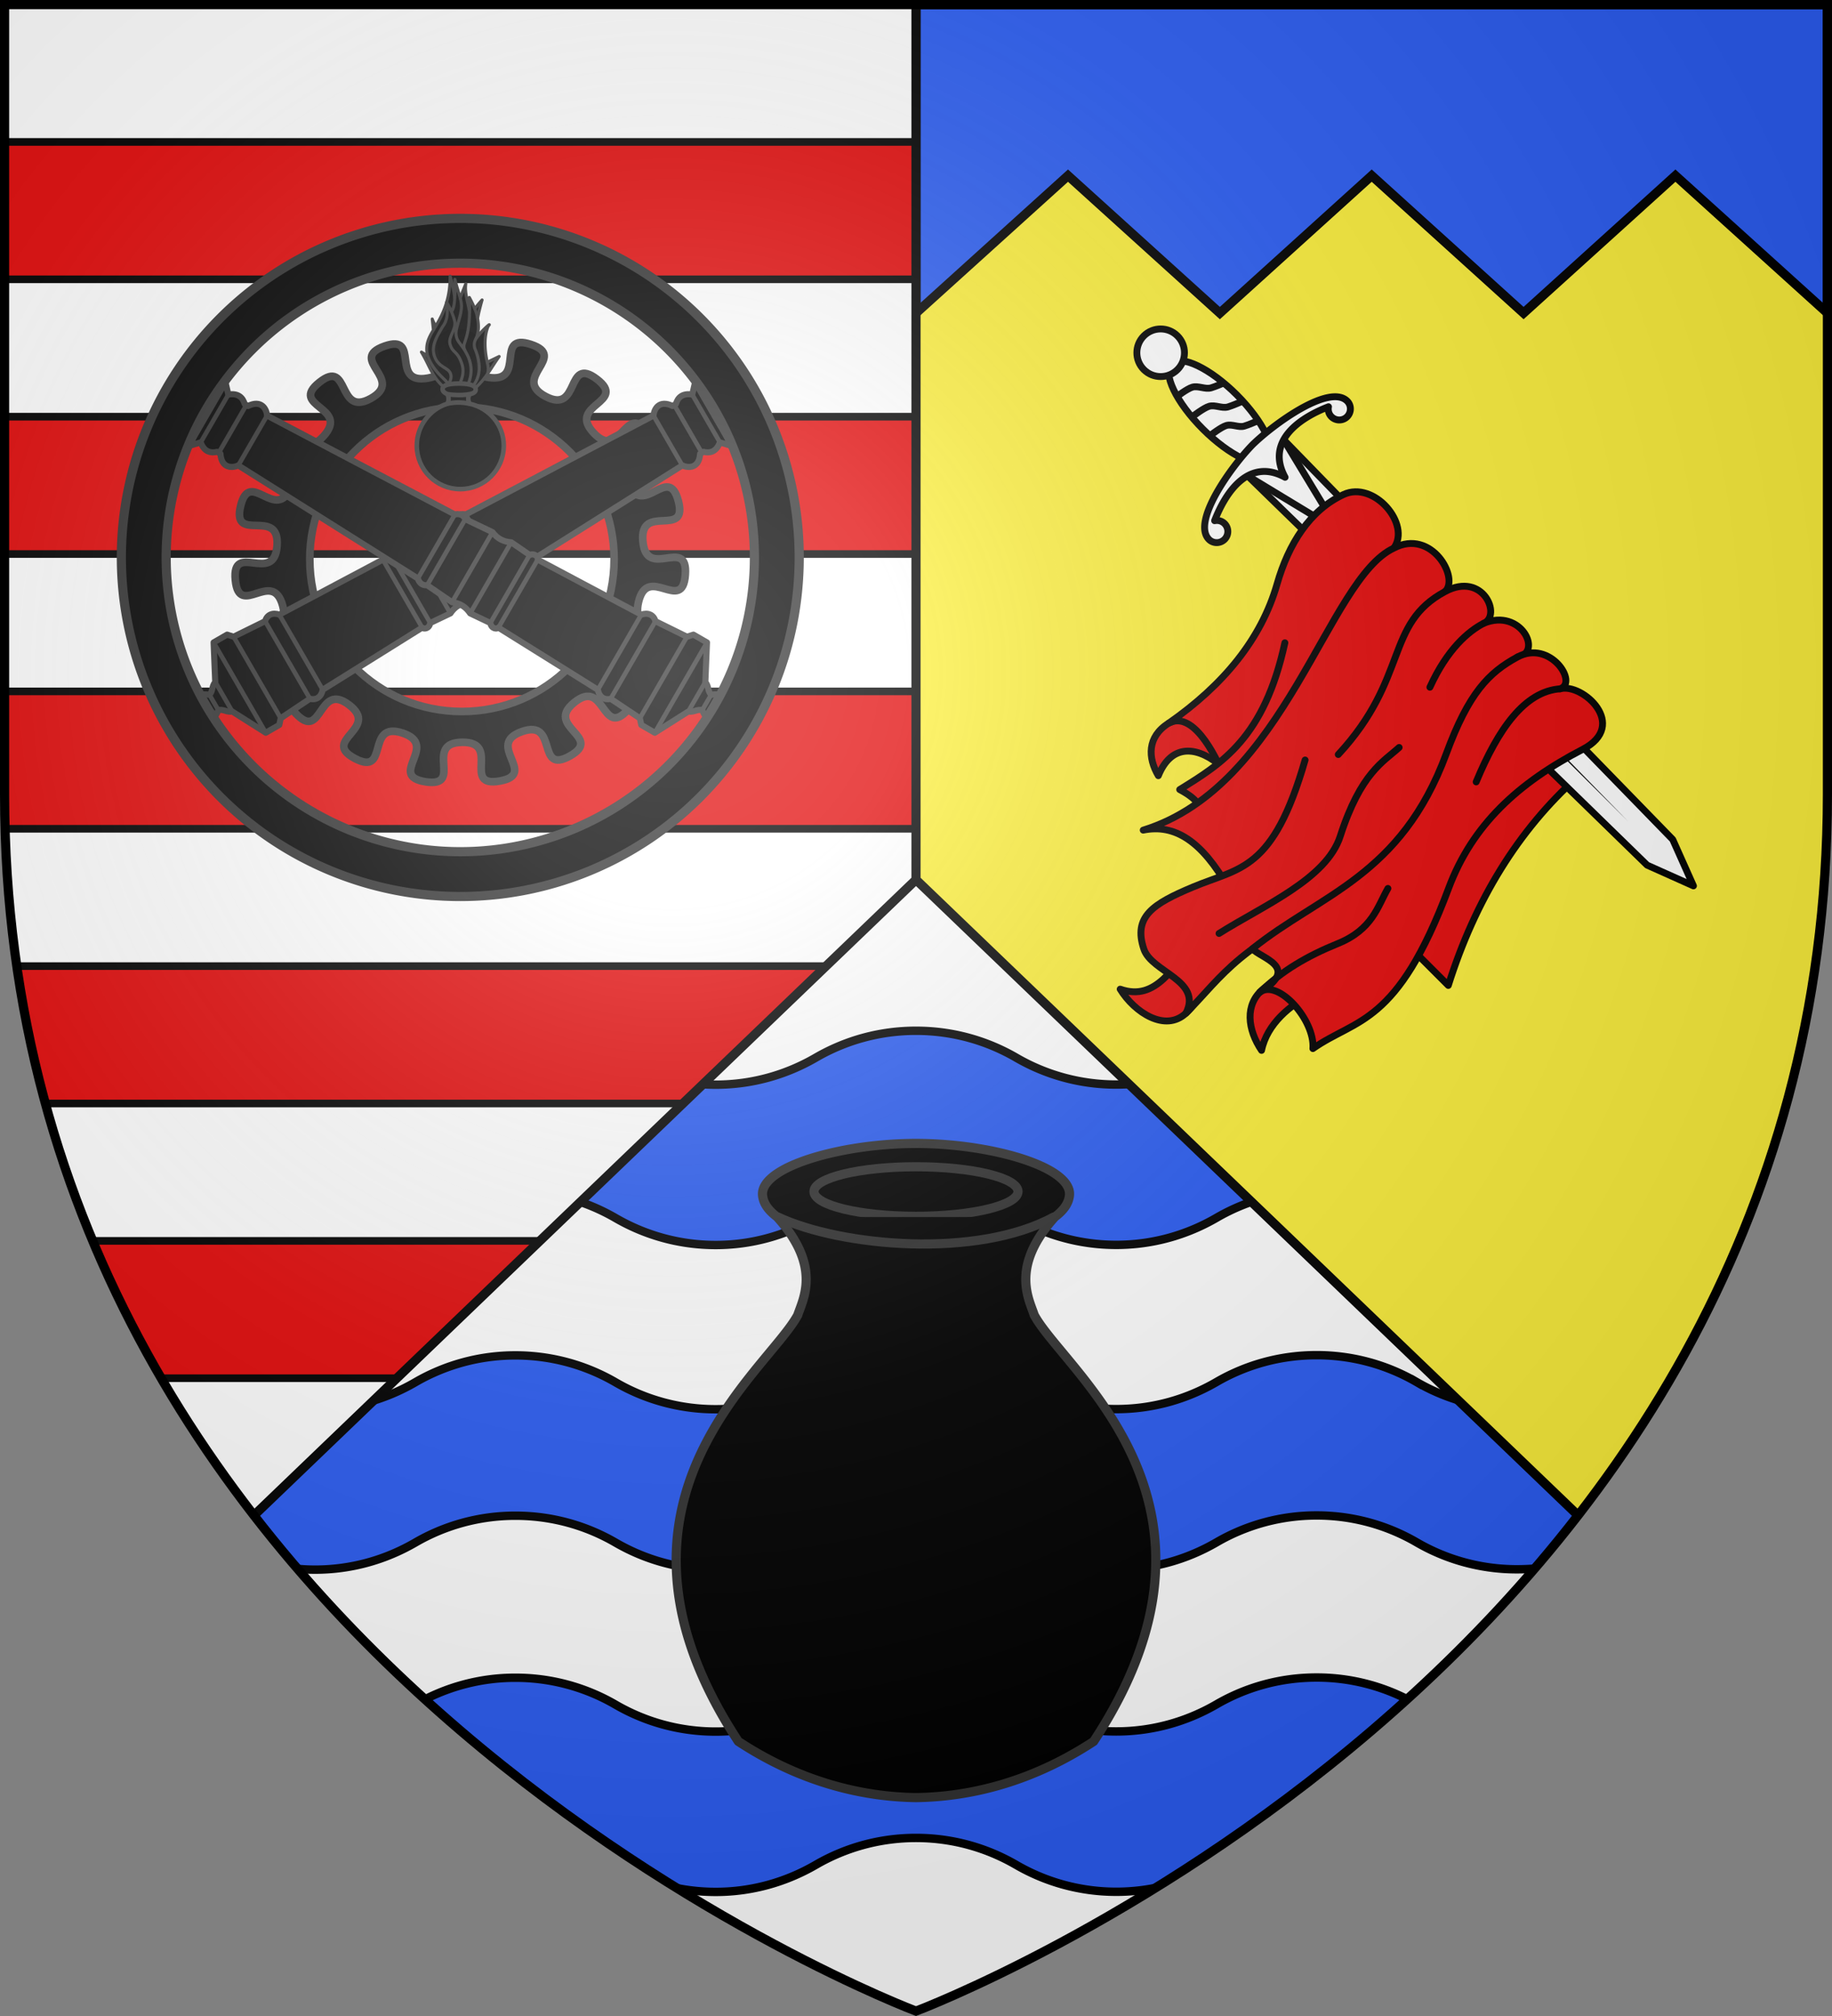 <svg height="660" viewBox="-300 -300 600 660" width="600" xmlns="http://www.w3.org/2000/svg" xmlns:xlink="http://www.w3.org/1999/xlink"><rect x="-300" y="-300" width="600" height="660" fill="#808080" stroke="none"/><clipPath id="a"><path d="M-298.5-298.5H0v657S-298.5 246.31-298.5-40z"/></clipPath><clipPath id="c"><path d="m0-12-216.875 208.156C-128.497 310.228 0 358.5 0 358.5s128.497-48.272 216.875-162.344z"/></clipPath><radialGradient id="d" cx="-80" cy="-80" gradientUnits="userSpaceOnUse" r="405"><stop offset="0" stop-color="#fff" stop-opacity=".31"/><stop offset=".19" stop-color="#fff" stop-opacity=".25"/><stop offset=".6" stop-color="#6b6b6b" stop-opacity=".125"/><stop offset="1" stop-opacity=".125"/></radialGradient><path d="M-298.5-298.5h597V-40C298.5 246.31 0 358.5 0 358.5S-298.5 246.31-298.5-40z" fill="#fcef3c"/><path d="M0-298.5h298.5v101l-49.785-45-49.732 45-49.733-45-49.733 45-49.733-45L0-197.5z" fill="#2b5df2" stroke="#000" stroke-width="3"/><path d="M-298.5-298.5H0v657S-298.5 246.31-298.5-40z" fill="#fff"/><path d="M-298.5 106.234H0v44.97h-298.5zm0-89.94H0v44.97h-298.5zm0-89.942H0v44.97h-298.5zm0-89.94H0v44.97h-298.5zm0-89.942H0v44.97h-298.5z" style="fill:#e20909;stroke:#000;stroke-width:2.5;stroke-linecap:round;stroke-linejoin:round;clip-path:url(#a)"/><path d="m0-12-216.875 208.156C-128.497 310.228 0 358.5 0 358.5s128.497-48.272 216.875-162.344z" fill="#fff"/><path d="M-150.164-190.955c-12.903.149 2.99 12.477-9.712 14.747s-2.076-14.788-14.231-10.46 6.86 10.829-4.417 17.097-6.776-13.306-16.866-5.269c-10.09 8.038 10.024 8 1.395 17.588-8.63 9.588-10.735-10.385-17.667.49-6.932 10.877 12.072 4.326 7.025 16.194s-13.533-6.338-16.556 6.198c-3.022 12.537 12.85.18 11.933 13.043-.917 12.862-14.877-1.63-13.663 11.208 1.214 12.838 12.21-3.992 15.523 8.472 3.312 12.463-14.592 3.308-9.273 15.056 5.32 11.749 10.253-7.743 17.435 2.97 7.182 10.713-12.723 7.84-3.875 17.227 8.849 9.385 7.161-10.644 17.435-2.841 10.273 7.802-9.482 11.556 1.937 17.562s3.322-12.388 15.574-8.342c12.252 4.045-5.209 13.985 7.542 15.96 12.751 1.976-.892-12.79 12.01-12.939s-.381 14.95 12.32 12.681-4.974-11.84 7.181-16.167 4.479 14.248 15.755 7.98-8.566-9.55 1.524-17.587 8.883 12.015 17.512 2.427-11.22-6.246-4.287-17.123 12.31 8.485 17.356-3.383-12.63-2.288-9.608-14.824c3.023-12.537 14.4 4.03 15.316-8.833.917-12.863-12.681 1.94-13.895-10.899-1.214-12.838 14.909-.837 11.597-13.3s-11.366 5.937-16.685-5.811c-5.32-11.749 13.845-5.661 6.663-16.374s-8.844 9.334-17.692-.052c-8.849-9.386 11.28-9.837 1.007-17.64-10.274-7.802-5.344 11.688-16.763 5.682s7.474-12.973-4.778-17.02c-12.252-4.045-1.248 12.772-13.999 10.796s2.83-14.663-10.073-14.514zm1.446 24.2c27.514 0 49.85 22.332 49.85 49.844s-22.336 49.845-49.85 49.845c-27.514 0-49.823-22.333-49.823-49.845s22.309-49.845 49.823-49.845z" fill-rule="evenodd" stroke="#313131" stroke-linejoin="round" stroke-width="2.5"/><g stroke="#313131"><path d="M-152.58-209.56c.045 6.252-1.581 11.218-4.681 16.296-.486-.727-.893-1.48-1.174-2.291.157 1.454.269 2.572.385 3.588-1.615 2.685-2.747 5.046-1.893 8.482-.602-.369-1.268-.773-2.034-1.246 2.982 4.908 3.595 8.83 8.47 12.366 1.56 1.13 3.188 2.336 4.952 1.775 5.98-1.9 8.993-8.567 12.032-12.7-1.631.794-2.836 1.359-3.894 1.902-.922-4.253-1.116-8.455.32-11.891 1.476-1.53-2.204 1.433-4.083 4.298 1.042-2.263 1.018-4.43.601-6.823.32-1.667.786-3.639 1.462-5.99a33.7 33.7 0 0 0-2.396 2.893c-.43-1.088-1.004-2.31-1.767-3.706.078 1.798.093 3.362.066 4.743-.561-3.361-1.665-6.358-1.235-9.226-.794 2.013-1.369 3.396-1.827 4.69-.383-1.566-1.044-3.286-1.741-6.136.162 1.85.139 3.887-.073 5.915a40.253 40.253 0 0 0-1.49-6.94z" fill-opacity=".98" stroke-linecap="round" stroke-linejoin="round"/><path d="M-140.417-181.388c.453 1.688.41 2.884.081 3.939m-10.754-25.172c.008 1.99-.417 3.875-1.027 4.628m-1.863 25.095c.478-.913 2.216-2.697 1.557-4.716-.716-2.193-4.004-1.94-5.305-5.828-1.23-3.675 1.265-7.037 2.604-9.488 1.721-2.214 1.756-4.438 1.55-7.598-.899-1.977 1.656 2.2 2.469 5.575.656 2.725-2.172 5.238-1.517 7.561.913 3.243 2.333 1.974 3.86 6.422 1.445 4.21-1.35 7.98-2.922 9.715m-6.366-20.712.789-1.297m4.012 18.792c-1.695-2.086-4.767-3.916-6.694-9.014m15.763-5.496c-.66 1.125-.557 2.422-.27 3.116 2.835 6.847 1.375 12.071-4.355 15.26 6.01-8.103 1.857-13.8-.634-17.027-1.735-2.153-1.298-4.055-.629-6.271 1.413-4.687 1.463-6.038.792-8.496m1.672 17.348c-1.542-2.925 1.193-2.243 1.39-12.813m1.702-1.036c.43.911.786 2.11.934 3.097" fill="none"/><g stroke-width="1.5"><path d="M-155.054-172.575c0 .996 1.58 1.625 1.58 1.625.598 1.083.441 2.588-.042 3.13-5.786 1.809-9.984 7.358-9.984 13.728 0 7.855 6.38 14.222 14.25 14.222s14.25-6.367 14.25-14.22c0-6.804-4.789-12.33-11.186-13.73-.702-1.198-.482-2.514.006-3.13 1.539-.327 1.982-.776 1.982-1.625s-1.034-1.86-5.427-1.86c-4.395 0-5.428.864-5.428 1.86z" stroke-linecap="round" stroke-linejoin="round"/><path d="M-146.185-167.82c-2.461-.52-4.906-.562-7.33 0m.041-3.13c2.342.337 4.752.418 7.294 0"/></g></g><g id="b" stroke="#313131"><path d="m-152.48-99.197-6.61 3.151c-.33 2.003-2.237 2.065-2.648 1.527l-32.568 20.33c-.4 2.263-2.073 3.529-4.189 2.948l-9.563 6.385-.471 2.18-4.43 2.555-10.947-6.925c-2.038.29-2.875-.884-4.574-.451-2.076 5.18-6.59 5.886-8.956 1.79-2.367-4.094.501-7.647 6.03-6.852 1.225-1.254.627-2.565 1.897-4.183l-.53-12.934 4.43-2.555 2.125.682 10.316-5.081c.555-2.12 2.49-2.936 4.65-2.15l33.908-18.012c-.26-.625.747-2.244 2.647-1.527l6.037-4.144c2.413-.144 4.518-1.137 6.126-3.313l8.912-4.258c.637-1.563 2.19-1.876 3.427-1.535l61.49-32.378c.172-2.153 1.88-5.297 6.222-3.146.31-.26.791-.373 1.12-.662.569-1.956 1.998-3.648 5.35-3.07l.933-4.056 12.096 20.93-3.982-1.221c-1.176 3.189-3.357 3.58-5.337 3.094-.415.14-.754.5-1.134.638-.306 4.831-3.886 4.737-5.838 3.81l-58.813 37.01c-.323 1.241-1.37 2.428-3.044 2.198l-8.148 5.582c-2.69.303-4.603 1.627-5.934 3.643z" fill-rule="evenodd" stroke-linecap="round" stroke-linejoin="round" stroke-width="2"/><path d="m-73.278-170.826 9.046 15.654m-14.957-12.252 9.053 15.665zm-6.781 3.478 9.429 16.315m-70.92 16.062 12.108 20.95m-15.534-19.415 12.49 21.612m-21.403-17.354 13.255 22.936m-19.38-19.623 13.446 23.266m-19.484-19.122 12.873 22.274m-15.52-20.747 12.872 22.273m-46.78-4.26 14.212 24.59m-18.861-22.441 14.673 25.39m-24.99-20.308 15.426 26.692m-21.981-24.82 17.08 29.556m-16.55-16.622 5.603 9.696m-7.5-5.513 2.926 5.062" fill="none" stroke-width="1.5"/></g><use height="100%" transform="matrix(-1 0 0 1 -298.5 0)" width="100%" xlink:href="#b"/><path d="M-149.25-228.5a111 111 0 0 0-111 111 111 111 0 0 0 111 111 111 111 0 0 0 111-111 111 111 0 0 0-111-111zm0 14.67a96.33 96.33 0 0 1 96.33 96.33 96.33 96.33 0 0 1-96.33 96.33 96.33 96.33 0 0 1-96.33-96.33 96.33 96.33 0 0 1 96.33-96.33z" stroke="#313131" stroke-linecap="round" stroke-linejoin="round" stroke-width="3"/><path clip-path="url(#c)" d="M-220.68 208.322c8.073 3.565 14.482 5.552 23.874 5.552 11.96 0 23.144-3.258 32.803-8.857 9.656-5.597 20.847-8.799 32.804-8.799 11.96 0 23.144 3.2 32.803 8.8 9.656 5.596 20.847 8.827 32.804 8.827 11.96 0 23.13-3.272 32.789-8.871 9.656-5.597 20.846-8.8 32.803-8.8 11.96 0 23.13 3.215 32.789 8.814a65.235 65.235 0 0 0 32.818 8.814c11.96 0 23.144-3.258 32.803-8.857a65.126 65.126 0 0 1 32.79-8.814 65.105 65.105 0 0 1 32.788 8.814 65.234 65.234 0 0 0 32.818 8.813c7.499 0 17.172-1.275 23.875-3.61l.087-51.285c-5.593 1.571-17.88 2.407-23.976 2.407-11.957 0-23.147-3.202-32.804-8.8a65.105 65.105 0 0 0-32.789-8.812c-11.957 0-23.147 3.201-32.803 8.798-9.66 5.6-20.843 8.857-32.804 8.857a65.126 65.126 0 0 1-32.788-8.813C23.144 146.9 11.96 143.7 0 143.7c-11.957 0-23.147 3.202-32.803 8.799-9.66 5.599-20.843 8.857-32.804 8.857a65.127 65.127 0 0 1-32.789-8.814 65.212 65.212 0 0 0-32.818-8.813 65.127 65.127 0 0 0-32.789 8.813c-9.66 5.6-20.842 8.857-32.803 8.857-10.959 0-14.882-2.705-23.961-7.465zm0 105.53c8.073 3.564 14.482 5.551 23.874 5.551 11.96 0 23.144-3.258 32.803-8.857 9.656-5.597 20.847-8.798 32.804-8.798 11.96 0 23.144 3.2 32.803 8.798 9.656 5.597 20.847 8.828 32.804 8.828 11.96 0 23.13-3.272 32.789-8.871 9.656-5.597 20.846-8.799 32.803-8.799 11.96 0 23.13 3.215 32.789 8.813a65.235 65.235 0 0 0 32.818 8.814c11.96 0 23.144-3.258 32.803-8.857a65.126 65.126 0 0 1 32.79-8.813 65.105 65.105 0 0 1 32.788 8.813 65.234 65.234 0 0 0 32.818 8.813c7.499 0 17.172-1.275 23.875-3.61l.087-51.284c-5.593 1.57-17.88 2.406-23.976 2.406-11.957 0-23.147-3.202-32.804-8.799a65.105 65.105 0 0 0-32.789-8.813c-11.957 0-23.147 3.202-32.803 8.799-9.66 5.598-20.843 8.856-32.804 8.856a65.126 65.126 0 0 1-32.788-8.813C23.144 252.43 11.96 249.23 0 249.23c-11.957 0-23.147 3.202-32.803 8.799-9.66 5.599-20.843 8.857-32.804 8.857a65.127 65.127 0 0 1-32.789-8.813 65.212 65.212 0 0 0-32.818-8.814 65.127 65.127 0 0 0-32.789 8.814c-9.66 5.598-20.842 8.856-32.803 8.856-10.959 0-14.882-2.705-23.961-7.465zm0-211.78c8.073 3.565 14.482 5.553 23.874 5.553 11.96 0 23.144-3.258 32.803-8.857 9.656-5.597 20.847-8.799 32.804-8.799 11.96 0 23.144 3.2 32.803 8.799 9.656 5.597 20.847 8.828 32.804 8.828 11.96 0 23.13-3.273 32.789-8.872 9.656-5.597 20.846-8.799 32.803-8.799 11.96 0 23.13 3.215 32.789 8.814a65.235 65.235 0 0 0 32.818 8.813c11.96 0 23.144-3.258 32.803-8.857a65.126 65.126 0 0 1 32.79-8.813 65.105 65.105 0 0 1 32.788 8.813 65.234 65.234 0 0 0 32.818 8.814c7.499 0 17.172-1.275 23.875-3.61l.087-51.285c-5.593 1.57-17.88 2.406-23.976 2.406-11.957 0-23.147-3.202-32.804-8.799a65.105 65.105 0 0 0-32.789-8.813c-11.957 0-23.147 3.202-32.803 8.799-9.66 5.599-20.843 8.857-32.804 8.857a65.126 65.126 0 0 1-32.788-8.814C23.144 40.651 11.96 37.452 0 37.452c-11.957 0-23.147 3.201-32.803 8.798-9.66 5.6-20.843 8.857-32.804 8.857a65.127 65.127 0 0 1-32.789-8.813 65.212 65.212 0 0 0-32.818-8.813 65.127 65.127 0 0 0-32.789 8.813c-9.66 5.599-20.842 8.857-32.803 8.857-10.959 0-14.882-2.706-23.961-7.466z" fill="#2b5df2" stroke="#000" stroke-width="2.75"/><g stroke="#313131" stroke-linecap="round" stroke-linejoin="round" stroke-width="3"><path d="M0 74.334c-24.042 0-50.281 7.403-50.281 16.536-.004.268.023.523.063.78.008.063.011.127.02.19.012.058.03.112.043.169.411 2.28 2.038 4.436 4.64 6.37 14.616 16.21 8.593 26.686 6.792 32.144-10.023 18.607-70.8 61.516-19.468 139.585C-38.597 282.975-18.487 288.258 0 288.5c18.487-.241 38.597-5.524 58.19-18.392 51.333-78.069-9.444-120.978-19.466-139.585-1.802-5.458-7.825-15.933 6.79-32.144 2.603-1.934 4.23-4.09 4.641-6.37.013-.057.031-.111.042-.169.01-.063.014-.127.021-.19a4.72 4.72 0 0 0 .064-.78c0-9.132-26.24-16.536-50.282-16.536z"/><ellipse cy="90.085" rx="33.409" ry="8.113"/><path d="M-45.218 98.437c20.808 9.696 65.171 13.671 90.317 0"/></g><g stroke-width="2.25"><path d="M113.172 43.875c1.81-8.73 9.436-14.882 16.462-18.51-4.115-2.354-6.927-8.874-15.89-1.603-6.212 5.04-5.148 13.374-.572 20.113zM66.875 23.828C78.956 28.085 84.295 15.81 91.68 8.56c-1.555 7.842 5.937 14.591-3.278 23.162-6.762 6.29-16.806-.223-21.528-7.894zm12.494-69.883c-3.446-5.827-3.727-12.724 3.395-17.19l11.33-4.913 4.989 18.275c-8.013-6.3-15.746-5.958-19.714 3.828zm94.97 68.663-12.602-12.604 18.468-44.79 27.341-21.194 9.105 10.332c-19.299 17.37-33.436 40.089-42.311 68.256z" fill="#e20909" stroke="#000" stroke-linecap="round" stroke-linejoin="round"/><path d="m108.606-144.225 11.81-11.814 127.422 130.88 6.787 15.18-15.175-6.79z" fill="#fff" stroke="#000" stroke-linecap="round" stroke-linejoin="round"/><path d="M120.81-142.686 233.244-31.074 122.521-144.398z" fill-rule="evenodd"/><g stroke="#000" stroke-linejoin="round"><g fill="#fff" stroke-linecap="round" transform="translate(-13.291)"><path d="m121.897-144.225 29.924 18.118-18.114-29.931z"/><ellipse cx="196.527" cy="36.989" rx="7.89" ry="22.355" transform="scale(1 -1) rotate(45)"/><circle cx="196.527" cy="64.413" transform="scale(1 -1) rotate(45)" r="7.795"/><path d="M114.354-123.424c-1.42 1.42-3.748 1.432-5.143 0-5.7-5.849 7.456-23.973 14.305-30.984 7.01-6.851 25.128-20.01 30.975-14.31 1.432 1.397 1.42 3.725 0 5.145s-3.724 1.42-5.143 0c-.894-.894-1.197-2.107-.965-3.261-8.665 3.332-20.872 10.865-14.213 23.083-12.215-6.66-19.746 5.55-23.077 14.217 1.154-.232 2.367.07 3.26.965a3.64 3.64 0 0 1 0 5.145z"/></g><path d="M85.176-169.97s3.558-2.75 5.31-3.265c1.973-.579 4.185.78 6.16.213 1.415-.406 4.379-1.7 4.379-1.7m-10.338 11s3.558-2.75 5.31-3.265c1.972-.58 4.185.779 6.16.212 1.415-.405 4.379-1.7 4.379-1.7m-9.96 10.887s3.388-2.62 5.057-3.11c1.878-.551 3.985.742 5.867.203 1.347-.386 4.17-1.62 4.17-1.62" fill="none"/><g stroke-linecap="round"><g fill="#e20909"><path d="M156.5-120.559c5.673-7.809-6.485-22.18-16.497-17.537-11.084 5.141-18.016 16.272-21.734 29.253-5.189 18.116-17.61 33.123-35.505 45.598 7.614-4.09 14.915 9.261 18.474 18.235z"/><path d="M120.807-89.56c-6.742 31.11-20.62 39.494-34.442 48.05 6.45 3.425 7.294 6.242 7.36 8.974l15.392-7.913 29.735-44.373"/><path d="M156.5-120.559c-21.812 10.09-35.216 77.828-82.084 92.33 10.309-2.1 19.171 3.49 27.995 19.035l58.21-56.23 12.653-40.91c4.807-4.391-4.416-20.728-16.775-14.225z"/><path d="M127.433-51.187C116.935-14.693 106.089-16.06 90.67-9.59 77.553-4.088 71.08.086 74.621 10.695c2.57 7.696 19.284 10.211 13.782 21.027 12.585-12.67 16.434-22.197 56.412-40.147l31.924-30.402 20.259-46.085c8.348-1.258 1.26-16.14-11.083-11.03 5.927-2.397-.052-17.136-12.641-10.392-19.785 10.598-11.767 28.274-34.977 53.347"/><path d="M110.181 10.618c2.653 3.105 15.88 5.884 2.44 14.23 5.841-4.535 18.09 9.02 17.364 18.436 14.222-9.996 27.568-7.304 44.468-52.518 7.756-20.748 22.815-34.494 43.904-45.451 15.248-7.924-.137-21.85-7.392-19.81 5.993-1.998-3.282-16.185-13.968-10.417-9.416 5.082-15.996 11.804-23.323 31.658-14.851 40.245-41.408 46.035-63.493 63.871z"/></g><path d="M112.62 24.848c7.235-7.048 15.511-11.877 25.48-15.92 11.426-4.633 13.067-12.17 16.455-18.067m56.41-65.357c-11.652.854-20.264 13.093-27.504 30.48m2.454-51.925c-4.977 2.574-11.898 8.402-17.61 20.922m-10.07 19.726c-5.04 4.607-12.571 8.222-19.3 29.075C134.412-12.201 113.78-3.56 99.25 5.596" fill="none"/></g></g></g><path d="M-216.875 196.156 0-12l216.875 208.156M0-12v-286.5" fill="none" stroke="#000" stroke-linejoin="round" stroke-width="3"/><path d="M-298.5-298.5h597v258.543C298.5 246.291 0 358.5 0 358.5S-298.5 246.291-298.5-39.957z" fill="url(#d)"/><path d="M-298.5-298.5h597v258.503C298.5 246.206 0 358.398 0 358.398S-298.5 246.206-298.5-39.997z" fill="none" stroke="#000" stroke-width="3"/></svg>